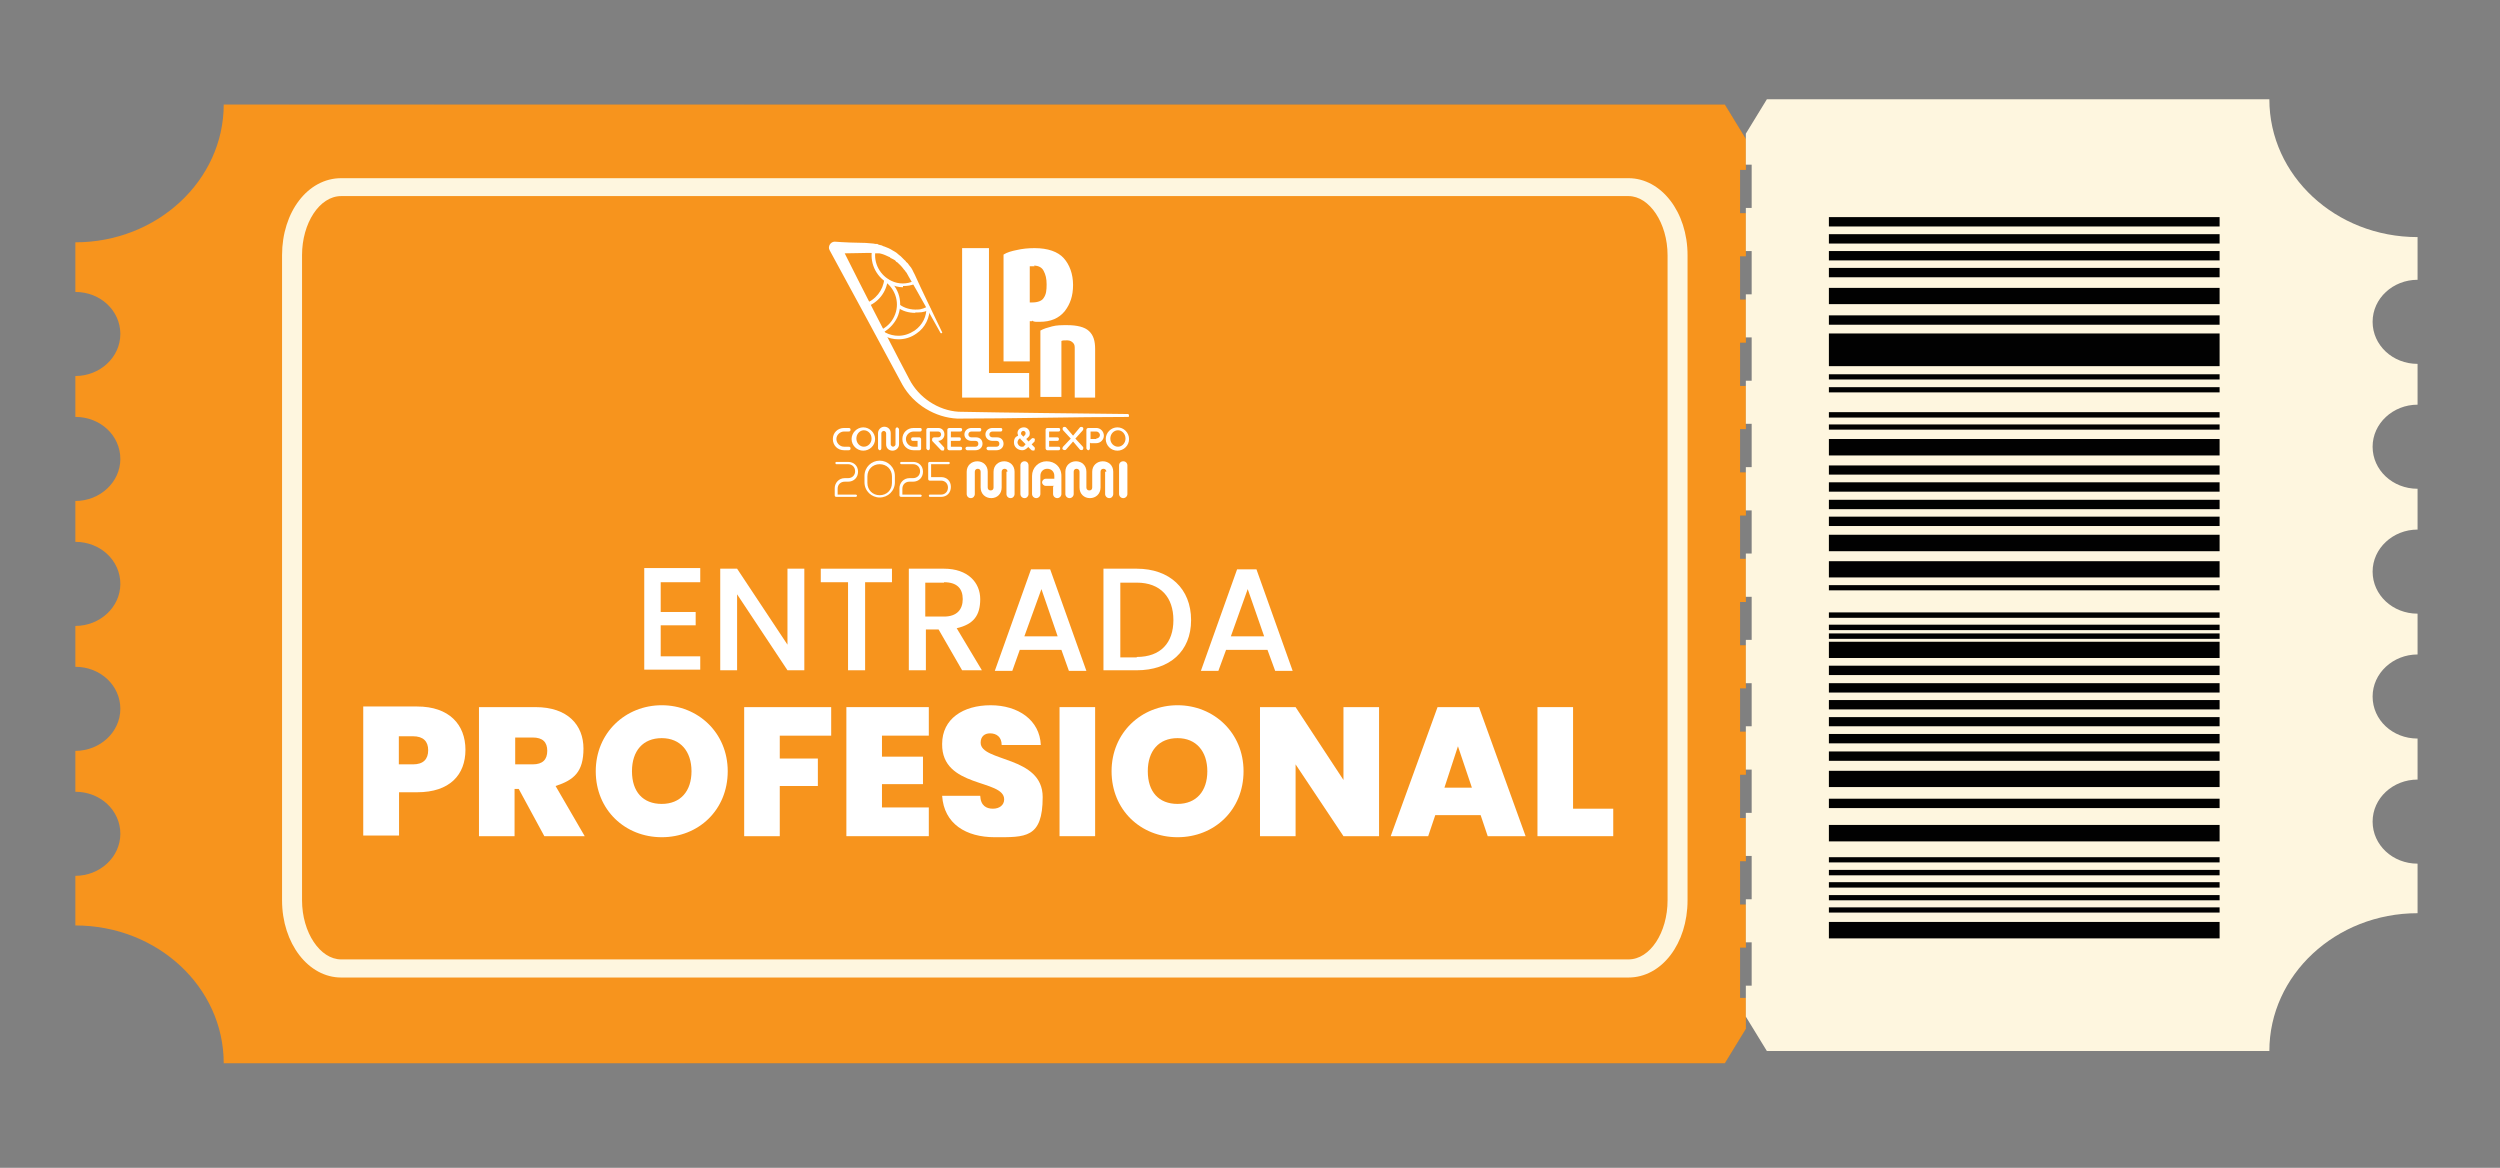 <svg version="1.2" xmlns="http://www.w3.org/2000/svg" viewBox="0 0 1201 561" width="1201" height="561">
	<rect x="0" y="0" width="1201" height="561" fill="#808080" stroke="none"/>
	<title>entrada 1</title>
	<defs>
		<clipPath clipPathUnits="userSpaceOnUse" id="cp1">
			<path d="m835.93 476.01v-20.76h2.81v-20.76h-2.81v-20.75h2.81v-20.76h-2.81v-20.76h2.81v-20.75h-2.81v-20.76h2.81v-20.76h-2.81v-20.75h2.81v-20.76h-2.81v-20.76h2.81v-20.76h-2.81v-20.75h2.81v-20.76h-2.81v-20.76h2.81v-20.75h-2.81v-20.76h2.81v-20.76h-2.81v-20.75h2.81v-14.87l-10.11-16.55h-721.16c0 36.46-31.99 66.2-71.27 66.2v23.84c12.06 0 21.61 8.98 21.61 20.2 0 11.22-9.83 20.19-21.61 20.19v19.64c12.06 0 21.61 8.97 21.61 20.19 0 11.22-9.83 20.2-21.61 20.2v19.63c12.06 0 21.61 8.98 21.61 20.2 0 11.22-9.83 20.2-21.61 20.2v19.63c12.06 0 21.61 8.98 21.61 20.2 0 11.22-9.83 20.19-21.61 20.19v19.64c12.06 0 21.61 8.97 21.61 20.19 0 11.22-9.83 20.2-21.61 20.2v23.84c39.28 0 71.27 29.45 71.27 66.2h721.16l10.11-16.55v-14.87h-2.81z"/>
		</clipPath>
		<linearGradient id="g1" x2="1" gradientUnits="userSpaceOnUse" gradientTransform="matrix(814.042,0,0,729.019,45.458,294.525)">
			<stop offset="0" stop-color="#1d1e1c" stop-opacity="0"/>
			<stop offset=".2" stop-color="#1d1e1c" stop-opacity=".4"/>
			<stop offset=".5" stop-color="#1d1e1c" stop-opacity="1"/>
		</linearGradient>
	</defs>
	<style>
		.s0 { opacity: .5;fill: url(#g1) } 
		.s1 { fill: #f7941d } 
		.s2 { opacity: 0;fill: #000000 } 
		.s3 { fill: #fef6df } 
		.s4 { fill: #010101 } 
		.s5 { fill: #ffffff } 
	</style>
	<g id="Clip-Path" clip-path="url(#cp1)">
		<g>
			<g>
				<g id="FondoLPN.psd" style="opacity: .4">
					<g>
					</g>
					<path fill-rule="evenodd" class="s0" d="m859.5-69.8v729h-814v-729z"/>
				</g>
				<path fill-rule="evenodd" class="s1" d="m843.2-122.6v812.3h-875.5v-812.3z"/>
				<path fill-rule="evenodd" class="s2" d="m1595.8-805v2210.3h-2382.3v-2210.3z"/>
			</g>
		</g>
	</g>
	<path class="s3" d="m1161.4 137.7v-23.8c-39.3 0-71.2-29.5-71.2-66.2h-241.4l-10.1 16.5v14.9h2.8v20.8h-2.8v20.7h2.8v20.8h-2.8v20.7h2.8v20.8h-2.8v20.7h2.8v20.8h-2.8v20.8h2.8v20.7h-2.8v20.8h2.8v20.7h-2.8v20.8h2.8v20.7h-2.8v20.8h2.8v20.8h-2.8v20.7h2.8v20.8h-2.8v20.7h2.8v20.8h-2.8v14.9l10.1 16.5h241.4c0-36.5 31.9-66.2 71.2-66.2v-23.8c-12 0-21.6-9-21.6-20.2 0-11.3 9.8-20.2 21.6-20.2v-19.7c-12 0-21.6-8.9-21.6-20.2 0-11.2 9.8-20.2 21.6-20.2v-19.6c-12 0-21.6-9-21.6-20.2 0-11.2 9.8-20.2 21.6-20.2v-19.6c-12 0-21.6-9-21.6-20.2 0-11.2 9.8-20.2 21.6-20.2v-19.6c-12 0-21.6-9-21.6-20.2 0-11.3 9.8-20.2 21.6-20.2z"/>
	<g>
		<path fill-rule="evenodd" class="s4" d="m1066.3 104.3v4.5h-187.7v-4.5z"/>
		<path fill-rule="evenodd" class="s4" d="m1066.3 112.5v4.5h-187.7v-4.5z"/>
		<path fill-rule="evenodd" class="s4" d="m1066.3 120.6v4.5h-187.7v-4.5z"/>
		<path fill-rule="evenodd" class="s4" d="m1066.3 128.7v4.5h-187.7v-4.5z"/>
		<path fill-rule="evenodd" class="s4" d="m1066.3 151.5v4.5h-187.7v-4.5z"/>
		<path fill-rule="evenodd" class="s4" d="m1066.3 179.8v2.5h-187.7v-2.5z"/>
		<path fill-rule="evenodd" class="s4" d="m1066.3 186v2.5h-187.7v-2.5z"/>
		<path fill-rule="evenodd" class="s4" d="m1066.3 198v2.6h-187.7v-2.6z"/>
		<path fill-rule="evenodd" class="s4" d="m1066.3 203.9v2.5h-187.7v-2.5z"/>
		<path fill-rule="evenodd" class="s4" d="m1066.3 138.3v7.8h-187.7v-7.8z"/>
		<path fill-rule="evenodd" class="s4" d="m1066.3 210.9v7.9h-187.7v-7.9z"/>
		<path fill-rule="evenodd" class="s4" d="m1066.3 160.2v15.7h-187.7v-15.7z"/>
		<path fill-rule="evenodd" class="s4" d="m1066.3 223.6v4.4h-187.7v-4.4z"/>
		<path fill-rule="evenodd" class="s4" d="m1066.3 319.8v4.5h-187.7v-4.5z"/>
		<path fill-rule="evenodd" class="s4" d="m1066.3 328.2v4.5h-187.7v-4.5z"/>
		<path fill-rule="evenodd" class="s4" d="m1066.3 336.3v4.5h-187.7v-4.5z"/>
		<path fill-rule="evenodd" class="s4" d="m1066.3 344.5v4.4h-187.7v-4.4z"/>
		<path fill-rule="evenodd" class="s4" d="m1066.3 352.6v4.5h-187.7v-4.5z"/>
		<path fill-rule="evenodd" class="s4" d="m1066.3 361v4.5h-187.7v-4.5z"/>
		<path fill-rule="evenodd" class="s4" d="m1066.3 231.7v4.5h-187.7v-4.5z"/>
		<path fill-rule="evenodd" class="s4" d="m1066.3 240.1v4.5h-187.7v-4.5z"/>
		<path fill-rule="evenodd" class="s4" d="m1066.3 248.2v4.5h-187.7v-4.5z"/>
		<path fill-rule="evenodd" class="s4" d="m1066.3 383.7v4.5h-187.7v-4.5z"/>
		<path fill-rule="evenodd" class="s4" d="m1066.3 281.1v2.5h-187.7v-2.5z"/>
		<path fill-rule="evenodd" class="s4" d="m1066.3 294.2v2.6h-187.7v-2.6z"/>
		<path fill-rule="evenodd" class="s4" d="m1066.3 300.1v2.6h-187.7v-2.6z"/>
		<path fill-rule="evenodd" class="s4" d="m1066.3 304.3v2.6h-187.7v-2.6z"/>
		<path fill-rule="evenodd" class="s4" d="m1066.3 411.8v2.5h-187.7v-2.5z"/>
		<path fill-rule="evenodd" class="s4" d="m1066.3 417.9v2.6h-187.7v-2.6z"/>
		<path fill-rule="evenodd" class="s4" d="m1066.3 423.8v2.6h-187.7v-2.6z"/>
		<path fill-rule="evenodd" class="s4" d="m1066.3 430v2.5h-187.7v-2.5z"/>
		<path fill-rule="evenodd" class="s4" d="m1066.3 435.9v2.5h-187.7v-2.5z"/>
		<path fill-rule="evenodd" class="s4" d="m1066.3 256.9v7.9h-187.7v-7.9z"/>
		<path fill-rule="evenodd" class="s4" d="m1066.3 370.3v7.8h-187.7v-7.8z"/>
		<path fill-rule="evenodd" class="s4" d="m1066.3 269.6v7.8h-187.7v-7.8z"/>
		<path fill-rule="evenodd" class="s4" d="m1066.3 308.3v7.8h-187.7v-7.8z"/>
		<path fill-rule="evenodd" class="s4" d="m1066.3 442.9v7.9h-187.7v-7.9z"/>
		<path fill-rule="evenodd" class="s4" d="m1066.3 396.3v7.9h-187.7v-7.9z"/>
	</g>
	<path class="s3" d="m782.3 469.6h-618.4c-15.7 0-28.4-16.3-28.4-37.1v-309.9c0-20.8 12.4-37 28.4-37h618.4c15.7 0 28.4 16.2 28.4 37v309.9c0 20.8-12.4 37.1-28.4 37.1zm-618.4-375.4c-10.4 0-18.8 13-18.8 28.4v309.9c0 15.5 8.7 28.4 18.8 28.4h618.4c10.4 0 18.8-12.9 18.8-28.4v-309.9c0-15.4-8.7-28.4-18.8-28.4z"/>
	<g>
		<path class="s5" d="m431.6 163c-4.8 0-9.3-2.3-12.4-6.5l1.4-0.8c2.6 3.6 6.8 5.6 11 5.6 2.8 0 5.3-0.9 7.8-2.5 3.7-2.6 5.9-6.8 5.6-11.3h1.7c0 5.1-2.2 9.9-6.4 12.7-2.6 1.9-5.6 2.8-8.7 2.8z"/>
		<path class="s5" d="m439.7 150.3c-3.1 0-6.2-0.8-8.7-2.8l0.9-1.4c2.5 2 5.8 2.8 8.9 2.6 2 0 3.7-0.9 5.4-1.7l0.8 1.4q-2.5 1.7-5.9 1.7c-0.5 0-0.8 0-1.4 0z"/>
		<path class="s5" d="m415.9 147.5l-0.6-1.6c5.3-1.7 9-6.5 9.5-11.8h1.7c-0.5 6.2-4.7 11.5-10.6 13.4z"/>
		<path class="s5" d="m423.2 160.2l-0.6-1.4c3.1-1.4 5.6-3.7 7-6.8 2.8-5.9 0.9-12.9-4.5-16.8l0.9-1.4c6.1 4.2 8.1 12.1 5 18.8-1.7 3.4-4.5 6.2-7.8 7.6z"/>
		<path class="s5" d="m433.8 138c-2.2 0-4.2-0.6-6.2-1.4-6.1-2.8-9.8-9.5-8.7-16.3h1.7c-1.1 6.2 2.3 12.1 7.6 14.6 3.4 1.7 7.6 1.7 11 0l0.5 1.4c-2 0.9-3.9 1.1-5.9 1.1z"/>
		<path class="s5" d="m542.4 198.9c-25.2-0.3-56.7-0.6-81.9-1.1-9.8-0.6-19.1-6.8-23.6-15.5-1.4-2.8-3.9-7.3-5.3-10.1-3.4-6.4-19.4-37.6-25.8-50.5 3.9 0 8.4-0.2 11.2-0.2 1.1 0 2.5 0 3.6 0.2 0 0 0.3 0 0.6 0h1.1c0.6 0 1.1 0.3 1.4 0.3 1.1 0.3 2.3 0.9 3.4 1.4 0.3 0 0.5 0.3 0.8 0.6 0.3 0 0.9 0.5 1.1 0.5 0.6 0.3 1.2 0.6 1.5 1.2l0.8 0.5c0.3 0.3 0.8 0.9 1.1 1.1 0 0 0.9 0.9 1.1 1.2 0.3 0.5 0.9 1.1 1.4 1.7 0 0.2 0.3 0.5 0.6 0.8 0.3 0.6 0.8 1.4 1.1 2 4 6.7 11.2 19.9 15.2 26.9 0.3 0.5 1.1 0 0.8-0.3-3.3-7-10.1-20.8-13.2-27.8-0.2-0.5-0.8-1.4-1.1-2.2-0.3-0.6-0.8-1.4-1.4-2l-0.8-1.1-0.9-0.8c0-0.3-0.5-0.6-0.8-0.9q-0.9-0.8-1.7-1.7c-0.6-0.5-1.1-0.8-1.7-1.4-0.5-0.5-1.7-1.1-2.2-1.4-1.2-0.8-2.6-1.4-4-1.9-0.5 0-1.1-0.6-1.6-0.6-0.3 0-1.4-0.3-1.7-0.6-0.6 0-1.4 0-2-0.2-1.1 0-2.5-0.3-3.6-0.3-3.7 0-11.3-0.3-14.9-0.6-2 0-3.4 2.3-2.5 4 8.1 14.8 27.2 50.2 35 64.7 5.4 9.6 15.8 15.8 26.4 16.3 25.3 0 56.4-0.8 82-0.8 0.2 0 0.5 0 0.5-0.6 0-0.3 0-0.5-0.5-0.5z"/>
		<g>
			<path class="s5" d="m462.2 191v-71.8h12.9v60h19.3v11.8z"/>
			<path class="s5" d="m495.8 154.3h-1.1v19.3h-12.6v-51.3c1.7-1.1 3.9-1.7 6.4-2.2q3.8-0.9 8.5-0.9c6.4 0 11.2 1.7 14 4.8 2.8 3.1 4.5 7.6 4.5 12.9 0 5.3-1.4 9.2-4 12.6-2.8 3.4-6.7 5.1-12 5.1h-1.7c-0.8 0-1.7-0.3-2-0.6zm1.2-26.4c-0.6 0-1.2 0-1.4 0q-0.5 0-0.9 0v17.4h1.1c2.8 0 4.8-0.8 5.6-2.2 1.2-1.7 1.4-3.7 1.4-6.5 0-2.8-0.5-4.7-1.4-6.4-0.8-1.7-2.5-2.6-4.7-2.6z"/>
			<path class="s5" d="m516.3 191v-23.3c0-1.4 0-2.2-0.8-3-0.6-0.6-1.4-1.2-2.8-1.2-1.4 0-2.3 0-2.8 0.3v26.9h-10.1v-31.9c1.6-0.9 3.3-1.4 5.6-2 2.2-0.6 4.5-0.6 7.3-0.6 4.7 0 8.4 0.9 10.4 2.8 2.2 2 3 4.8 3 8.7v23.3h-10.1z"/>
		</g>
		<g>
			<path class="s5" d="m405.5 216.3c-3.1 0-5.4-2.3-5.4-5.4 0-3 2.3-5.3 5.4-5.3h2.2q0.9 0 0.9 0.8 0 0.9-0.9 0.9h-2.2c-2 0-3.7 1.7-3.7 3.6 0 2 1.7 3.7 3.7 3.7h2.2q0.9 0 0.9 0.8 0 0.9-0.9 0.9z"/>
			<path class="s5" d="m414.7 216.5c-3 0-5.6-2.5-5.6-5.6 0-3 2.6-5.6 5.6-5.6 3.1 0 5.7 2.6 5.7 5.6 0 3.1-2.6 5.6-5.7 5.6zm4-5.8c0-2.3-1.7-4-3.7-4-1.9 0-3.6 1.7-3.6 4 0 2.2 1.7 3.9 3.6 3.9 2 0 3.7-1.7 3.7-3.9z"/>
			<path class="s5" d="m430.2 206.2c0-0.6 0.5-0.9 0.8-0.9 0.3 0 0.9 0.6 0.9 0.9v7.3c0 1.6-1.4 3-3.1 3-1.7 0-3.1-1.1-3.1-3v-5.4c0-0.5-0.6-1.1-1.1-1.1-0.6 0-1.2 0.6-1.2 1.1v7.3c0 0.6-0.5 0.9-0.8 0.9-0.3 0-0.8-0.6-0.8-0.9v-7.3c0-1.7 1.4-3.1 3-3.1 1.7 0 3.1 1.2 3.1 3.1v5.4c0 0.5 0.6 1.1 1.1 1.1 0.6 0 1.2-0.6 1.2-1.1z"/>
			<path class="s5" d="m438.9 216.3c-3.1 0-5.4-2.3-5.4-5.4 0-3 2.3-5.3 5.4-5.3h3.1q0.8 0 0.8 0.8 0 0.9-0.8 0.9h-3.1c-2 0-3.7 1.7-3.7 3.6 0 2 1.7 3.7 3.7 3.7h1.9v-2.8h-2.2q-0.9 0-0.9-0.9 0-0.8 0.9-0.8h3.1c0.5 0 0.8 0.6 0.8 0.8v4.5q0 0.9-0.8 0.9z"/>
			<path class="s5" d="m447.8 211.5c0 0 0-0.3 0-0.6 0-0.5 0.6-0.8 0.9-0.8h2c0.8 0 1.4-0.6 1.4-1.4 0-0.8-0.6-1.4-1.4-1.4h-4v8.1c0 0.6-0.5 0.9-0.8 0.9-0.3 0-0.9-0.6-0.9-0.9v-9c0-0.5 0.6-0.8 0.9-0.8h4.8c1.9 0 3 1.4 3 3.1 0 1.7-1.4 3.1-3 3.1l2.8 3.1c0.2 0.2 0.2 0.8 0 1.4-0.3 0.2-0.9 0.2-1.4 0l-4.3-4.5z"/>
			<path class="s5" d="m456 216.3c-0.6 0-0.9-0.6-0.9-0.9v-9c0-0.5 0.6-0.8 0.9-0.8h5.3q0.9 0 0.9 0.8 0 0.9-0.9 0.9h-4.5v2.8h4q0.8 0 0.8 0.8 0 0.9-0.8 0.9h-4v2.8h4.5q0.9 0 0.9 0.8 0 0.9-0.9 0.9z"/>
			<path class="s5" d="m464.7 216.3c-0.6 0-0.9-0.6-0.9-0.9 0-0.3 0.3-0.8 0.9-0.8h3.9c0.9 0 1.4-0.6 1.4-1.4 0-0.9-0.5-1.4-1.4-1.4h-1.9c-2 0-3.4-1.4-3.4-3.1 0-1.7 1.4-3.1 3.4-3.1h3.9q0.8 0 0.8 0.8 0 0.9-0.8 0.9h-3.9c-0.9 0-1.5 0.6-1.5 1.4 0 0.8 0.6 1.4 1.5 1.4h2.2c2 0 3.1 1.4 3.1 3.1 0 1.7-1.4 3.1-3.4 3.1z"/>
			<path class="s5" d="m474.8 216.3c-0.6 0-0.9-0.6-0.9-0.9 0-0.3 0.3-0.8 0.9-0.8h3.9c0.9 0 1.4-0.6 1.4-1.4 0-0.9-0.5-1.4-1.4-1.4h-1.9c-2 0-3.4-1.4-3.4-3.1 0-1.7 1.4-3.1 3.4-3.1h3.9q0.8 0 0.8 0.8 0 0.9-0.8 0.9h-3.9c-0.9 0-1.5 0.6-1.5 1.4 0 0.8 0.6 1.4 1.5 1.4h2.2c2 0 3.1 1.4 3.1 3.1 0 1.7-1.4 3.1-3.4 3.1z"/>
			<path class="s5" d="m494.1 214.6l-0.5 0.5c-0.9 0.9-1.7 1.2-2.5 1.2-2 0-4-1.4-4-3.7 0-2.2 0.9-2.8 2-3.3 0-0.3-0.3-0.9-0.3-1.2 0-1.7 1.4-2.8 3.1-2.8 1.7 0 2.8 1.4 2.8 2.8 0 1.4-0.3 1.4-0.8 2l-0.9 0.8 1.1 1.2 1.5-1.4c0.2-0.3 0.8-0.3 1.4 0 0.2 0.2 0.2 0.8 0 1.4l-1.4 1.4 1.4 1.4c0.2 0.2 0.2 0.8 0 1.4-0.3 0.2-0.9 0.2-1.4 0l-1.5-1.4zm-3.9-4c-0.8 0-1.4 1.2-1.4 2 0 0.8 0.9 2 2 2 1.1 0 0.8 0 1.4-0.6l0.5-0.6-2.5-2.5zm2.3-1.7c0 0 0.2-0.5 0.2-0.8 0-0.6-0.5-1.1-1.1-1.1-0.5 0-1.1 0.5-1.1 1.1 0 0.6 0 0.6 0.3 0.8l0.8 0.9z"/>
			<path class="s5" d="m503.1 216.3c-0.5 0-0.8-0.6-0.8-0.9v-9c0-0.5 0.5-0.8 0.8-0.8h5.4q0.8 0 0.8 0.8 0 0.9-0.8 0.9h-4.5v2.8h3.9q0.8 0 0.8 0.8 0 0.9-0.8 0.9h-3.9v2.8h4.5q0.8 0 0.8 0.8 0 0.9-0.8 0.9z"/>
			<path class="s5" d="m515.5 212.1l-3.4 3.9c-0.3 0.3-0.8 0.3-1.4 0-0.6-0.3-0.3-0.9 0-1.4l3.7-3.9-3.7-4c-0.3-0.3-0.3-1.1 0-1.4 0.3-0.3 1.1-0.3 1.4 0l3.4 4 3.3-4c0.3-0.3 0.9-0.3 1.4 0 0.3 0.3 0.3 0.9 0 1.4l-3.6 4 3.6 3.9c0.3 0.3 0.3 0.8 0 1.4-0.2 0.3-1.1 0.3-1.4 0z"/>
			<path class="s5" d="m523.6 212.6v2.8c0 0.6-0.5 0.9-0.8 0.9-0.3 0-0.9-0.6-0.9-0.9v-9c0-0.5 0.6-0.8 0.9-0.8h3.9c2 0 3.6 1.7 3.6 3.7 0 1.9-1.6 3.6-3.6 3.6h-2.8zm3.1-2c1.1 0 1.7-0.8 1.7-1.6 0-0.9-0.9-1.7-1.7-1.7h-2.8v3.6h2.8z"/>
			<path class="s5" d="m536.8 216.5c-3.1 0-5.6-2.5-5.6-5.6 0-3 2.5-5.6 5.6-5.6 3.1 0 5.6 2.6 5.6 5.6 0 3.1-2.5 5.6-5.6 5.6zm3.9-5.8c0-2.3-1.7-4-3.6-4-2 0-3.7 1.7-3.7 4 0 2.2 1.7 3.9 3.7 3.9 1.9 0 3.6-1.7 3.6-3.9z"/>
		</g>
		<g>
			<path class="s5" d="m401.8 238.7q-0.8 0-0.8-0.8v-3.4c0-2.5 2-4.8 4.8-4.8h1.6c2 0 3.4-1.4 3.4-3.3 0-2-1.4-3.4-3.4-3.4h-5.6c-0.3 0-0.5-0.3-0.5-0.6 0-0.2 0.2-0.5 0.5-0.5h5.6c2.8 0 4.8 1.9 4.8 4.7 0 2.8-2 4.8-4.8 4.8h-1.6c-2 0-3.4 1.4-3.4 3.4v2.8h8.7c0.3 0 0.6 0.3 0.6 0.5 0 0.3-0.3 0.6-0.6 0.6h-9.6z"/>
			<path class="s5" d="m429.9 231.7c0 4.2-3.4 7.3-7.3 7.3-3.9 0-7.3-3.1-7.3-7.3v-3.1c0-4.2 3.4-7.3 7.3-7.3 3.9 0 7.3 3.1 7.3 7.3zm-1.4-2.8c0-3.4-2.5-5.9-5.9-5.9-3.4 0-5.9 2.5-5.9 5.9v3.1c0 3.4 2.5 5.9 5.9 5.9 3.4 0 5.9-2.5 5.9-5.9z"/>
			<path class="s5" d="m433 238.7q-0.9 0-0.9-0.8v-3.4c0-2.5 2-4.8 4.8-4.8h1.7c2 0 3.4-1.4 3.4-3.3 0-2-1.4-3.4-3.4-3.4h-5.6c-0.3 0-0.6-0.3-0.6-0.6 0-0.2 0.3-0.5 0.6-0.5h5.6c2.8 0 4.8 1.9 4.8 4.7 0 2.8-2 4.8-4.8 4.8h-1.7c-2 0-3.4 1.4-3.4 3.4v2.8h8.7c0.3 0 0.6 0.3 0.6 0.5 0 0.3-0.3 0.6-0.6 0.6h-9.5z"/>
			<path class="s5" d="m446.7 238.7c-0.3 0-0.5-0.3-0.5-0.6 0-0.2 0.2-0.5 0.5-0.5h5.4c1.9 0 3.3-1.4 3.3-3.4 0-1.9-1.4-3.3-3.3-3.3h-5.4q-0.8 0-0.8-0.9v-7.3q0-0.8 0.8-0.8h9c0.3 0 0.6 0.3 0.6 0.5 0 0.3-0.3 0.6-0.6 0.6h-8.4v6.2h4.8c2.8 0 4.7 1.9 4.7 4.7 0 2.8-1.9 4.8-4.7 4.8z"/>
			<path class="s5" d="m484 226.6c0-0.8-0.5-1.4-1.4-1.4-0.8 0-1.4 0.6-1.4 1.4v7.6c0 3.1-2.2 5.1-5 5.1-2.8 0-5.1-2-5.1-5.1v-7.6c0-0.8-0.5-1.4-1.4-1.4-0.8 0-1.4 0.6-1.4 1.4v10.7c0 1.1-0.8 2-1.9 2-1.2 0-2-0.9-2-2v-10.7c0-3 2.3-5 5.1-5 2.8 0 5 2 5 5v7.6c0 0.9 0.6 1.4 1.4 1.4 0.9 0 1.4-0.5 1.4-1.4v-7.6c0-3 2.3-5 5.1-5 2.8 0 5 2 5 5v10.7c0 1.1-0.8 2-1.9 2-1.2 0-2-0.9-2-2v-10.7z"/>
			<path class="s5" d="m490.2 223.6c0-1.2 0.9-2 2-2 1.1 0 1.9 0.8 1.9 2v13.7c0 1.1-0.8 2-1.9 2-1.1 0-2-0.9-2-2z"/>
			<path class="s5" d="m506.5 233.4h-4.2c-0.9 0-1.7-0.9-1.7-1.7 0-0.8 0.8-1.7 1.7-1.7h4.2v-1.4c0-2-1.4-3.4-3.4-3.4-1.9 0-3.3 1.4-3.3 3.4v8.7c0 1.1-0.9 2-2 2-1.1 0-2-0.9-2-2v-8.7c0-3.9 3.1-7 7-7 4 0 7.1 2.8 7.1 7v8.7c0 1.1-0.9 2-2 2-1.1 0-2-0.9-2-2v-3.6z"/>
			<path class="s5" d="m531.5 226.6c0-0.8-0.6-1.4-1.4-1.4-0.9 0-1.4 0.6-1.4 1.4v7.6c0 3.1-2.3 5.1-5.1 5.1-2.8 0-5-2-5-5.1v-7.6c0-0.8-0.6-1.4-1.4-1.4-0.9 0-1.4 0.6-1.4 1.4v10.7c0 1.1-0.9 2-2 2-1.1 0-2-0.9-2-2v-10.7c0-3 2.3-5 5.1-5 2.8 0 5 2 5 5v7.6c0 0.9 0.6 1.4 1.4 1.4 0.9 0 1.4-0.5 1.4-1.4v-7.6c0-3 2.3-5 5.1-5 2.8 0 5 2 5 5v10.7c0 1.1-0.8 2-1.9 2-1.1 0-2-0.9-2-2v-10.7z"/>
			<path class="s5" d="m537.6 223.6c0-1.2 0.9-2 2-2 1.1 0 2 0.8 2 2v13.7c0 1.1-0.9 2-2 2-1.1 0-2-0.9-2-2z"/>
		</g>
	</g>
	<g>
		<path class="s5" d="m336.4 279.7h-19v14.3h16.8v6.4h-16.8v14.9h19v6.4h-26.9v-48.8h26.9v6.5z"/>
		<path class="s5" d="m386.4 273.2v48.8h-8.1l-24.2-36.5v36.5h-8.1v-48.8h8.1l24.2 36.5v-36.5z"/>
		<path class="s5" d="m394.3 273.2h34.2v6.5h-12.9v42.3h-8.2v-42.3h-13.1z"/>
		<path class="s5" d="m453.5 273.2c11.5 0 17.4 6.7 17.4 14.6 0 7.8-3.1 12.1-11.3 14l12.1 20.2h-9.5l-11.3-19.6h-6.1v19.6h-8.2v-48.8zm0 6.7h-9v16.3h9c6.2 0 9-3.4 9-8.4 0-5.1-2.8-8.1-9-8.1z"/>
		<path class="s5" d="m510.4 312.2h-20.5l-3.6 10.1h-8.4l17.4-48.8h9.2l17.4 48.8h-8.4l-3.6-10.1zm-10.1-29.2l-8.2 22.7h16z"/>
		<path class="s5" d="m572.2 297.9c0 15.1-10.4 24.1-26.1 24.1h-16v-48.8h16c15.7 0 26.1 9.5 26.1 24.7zm-26.1 17.7c11.5 0 17.6-6.8 17.6-17.7 0-10.9-6.1-18-17.6-18h-7.9v35.9h7.9z"/>
		<path class="s5" d="m609.5 312.2h-20.5l-3.7 10.1h-8.4l17.4-48.8h9.3l17.4 48.8h-8.4l-3.7-10.1zm-10.1-29.2l-8.1 22.7h16z"/>
		<path class="s5" d="m200.1 380.6h-8.4v20.8h-17.2v-62h25.9c15.4 0 23.2 8.7 23.2 20.8 0 12-7.5 20.4-23.2 20.4zm-1.7-13.4c5 0 7.3-2.5 7.3-6.8 0-4.2-2.3-6.7-7.3-6.7h-6.8v13.5z"/>
		<path class="s5" d="m257.3 339.7c15.5 0 23 8.7 23 19.9 0 11.2-4.5 15.1-13.4 18l14 24.1h-19.4l-12.3-22.7h-2v22.7h-17.1v-62zm-1.4 14.6h-8.4v12.9h8.4c4.8 0 7-2.3 7-6.5 0-4.2-2.2-6.4-7-6.4z"/>
		<path class="s5" d="m317.9 402.2c-17.6 0-31.7-13.1-31.7-31.7 0-18.5 14.3-31.7 31.7-31.7 17.4 0 31.7 13.2 31.7 31.7 0 18.6-14 31.7-31.7 31.7zm0-16c9 0 14.3-6.1 14.3-15.7 0-9.5-5.3-15.9-14.3-15.9-9 0-14.3 6.1-14.3 15.9 0 9.9 5.3 15.7 14.3 15.7z"/>
		<path class="s5" d="m357.2 339.7h42.1v13.7h-24.7v11h18.3v13.2h-18.3v24.1h-17.1v-62z"/>
		<path class="s5" d="m446.2 353.4h-22.5v10.1h19.7v13.2h-19.7v11.2h22.5v13.8h-39.6v-62h39.6z"/>
		<path class="s5" d="m477.9 402.2c-13.8 0-24.4-6.4-25.3-19.9h18.3c0.2 4.8 3 6.2 6.1 6.2 3.1 0 5.4-1.7 5.4-4.5 0-9.8-30.1-5.3-29.8-26.6 0-12.1 10.1-18.6 23.3-18.6 13.2 0 23.6 7.1 24.1 19.1h-18.8c0-3.9-2.5-5.6-5.6-5.6-2.5 0-4.5 1.4-4.5 4.5 0 9.3 29.8 6.2 29.8 26.1 0 19.9-8.4 19.3-23 19.3z"/>
		<path fill-rule="evenodd" class="s5" d="m526.1 339.7v62h-17.1v-62z"/>
		<path class="s5" d="m565.7 402.2c-17.7 0-31.7-13.1-31.7-31.7 0-18.5 14.3-31.7 31.7-31.7 17.4 0 31.7 13.2 31.7 31.7 0 18.6-14 31.7-31.7 31.7zm0-16c9 0 14.3-6.1 14.3-15.7 0-9.5-5.3-15.9-14.3-15.9-9 0-14.3 6.1-14.3 15.9 0 9.9 5.3 15.7 14.3 15.7z"/>
		<path class="s5" d="m662.5 339.7v62h-17.1l-23-34.5v34.5h-17.1v-62h17.1l23 35v-35z"/>
		<path class="s5" d="m711.3 391.6h-21.8l-3.4 10.1h-18l22.5-62h19.9l22.4 62h-18.2zm-10.9-33.1l-6.5 19.9h13.2z"/>
		<path class="s5" d="m755.7 339.7v48.8h19.3v13.2h-36.4v-62z"/>
	</g>
</svg>